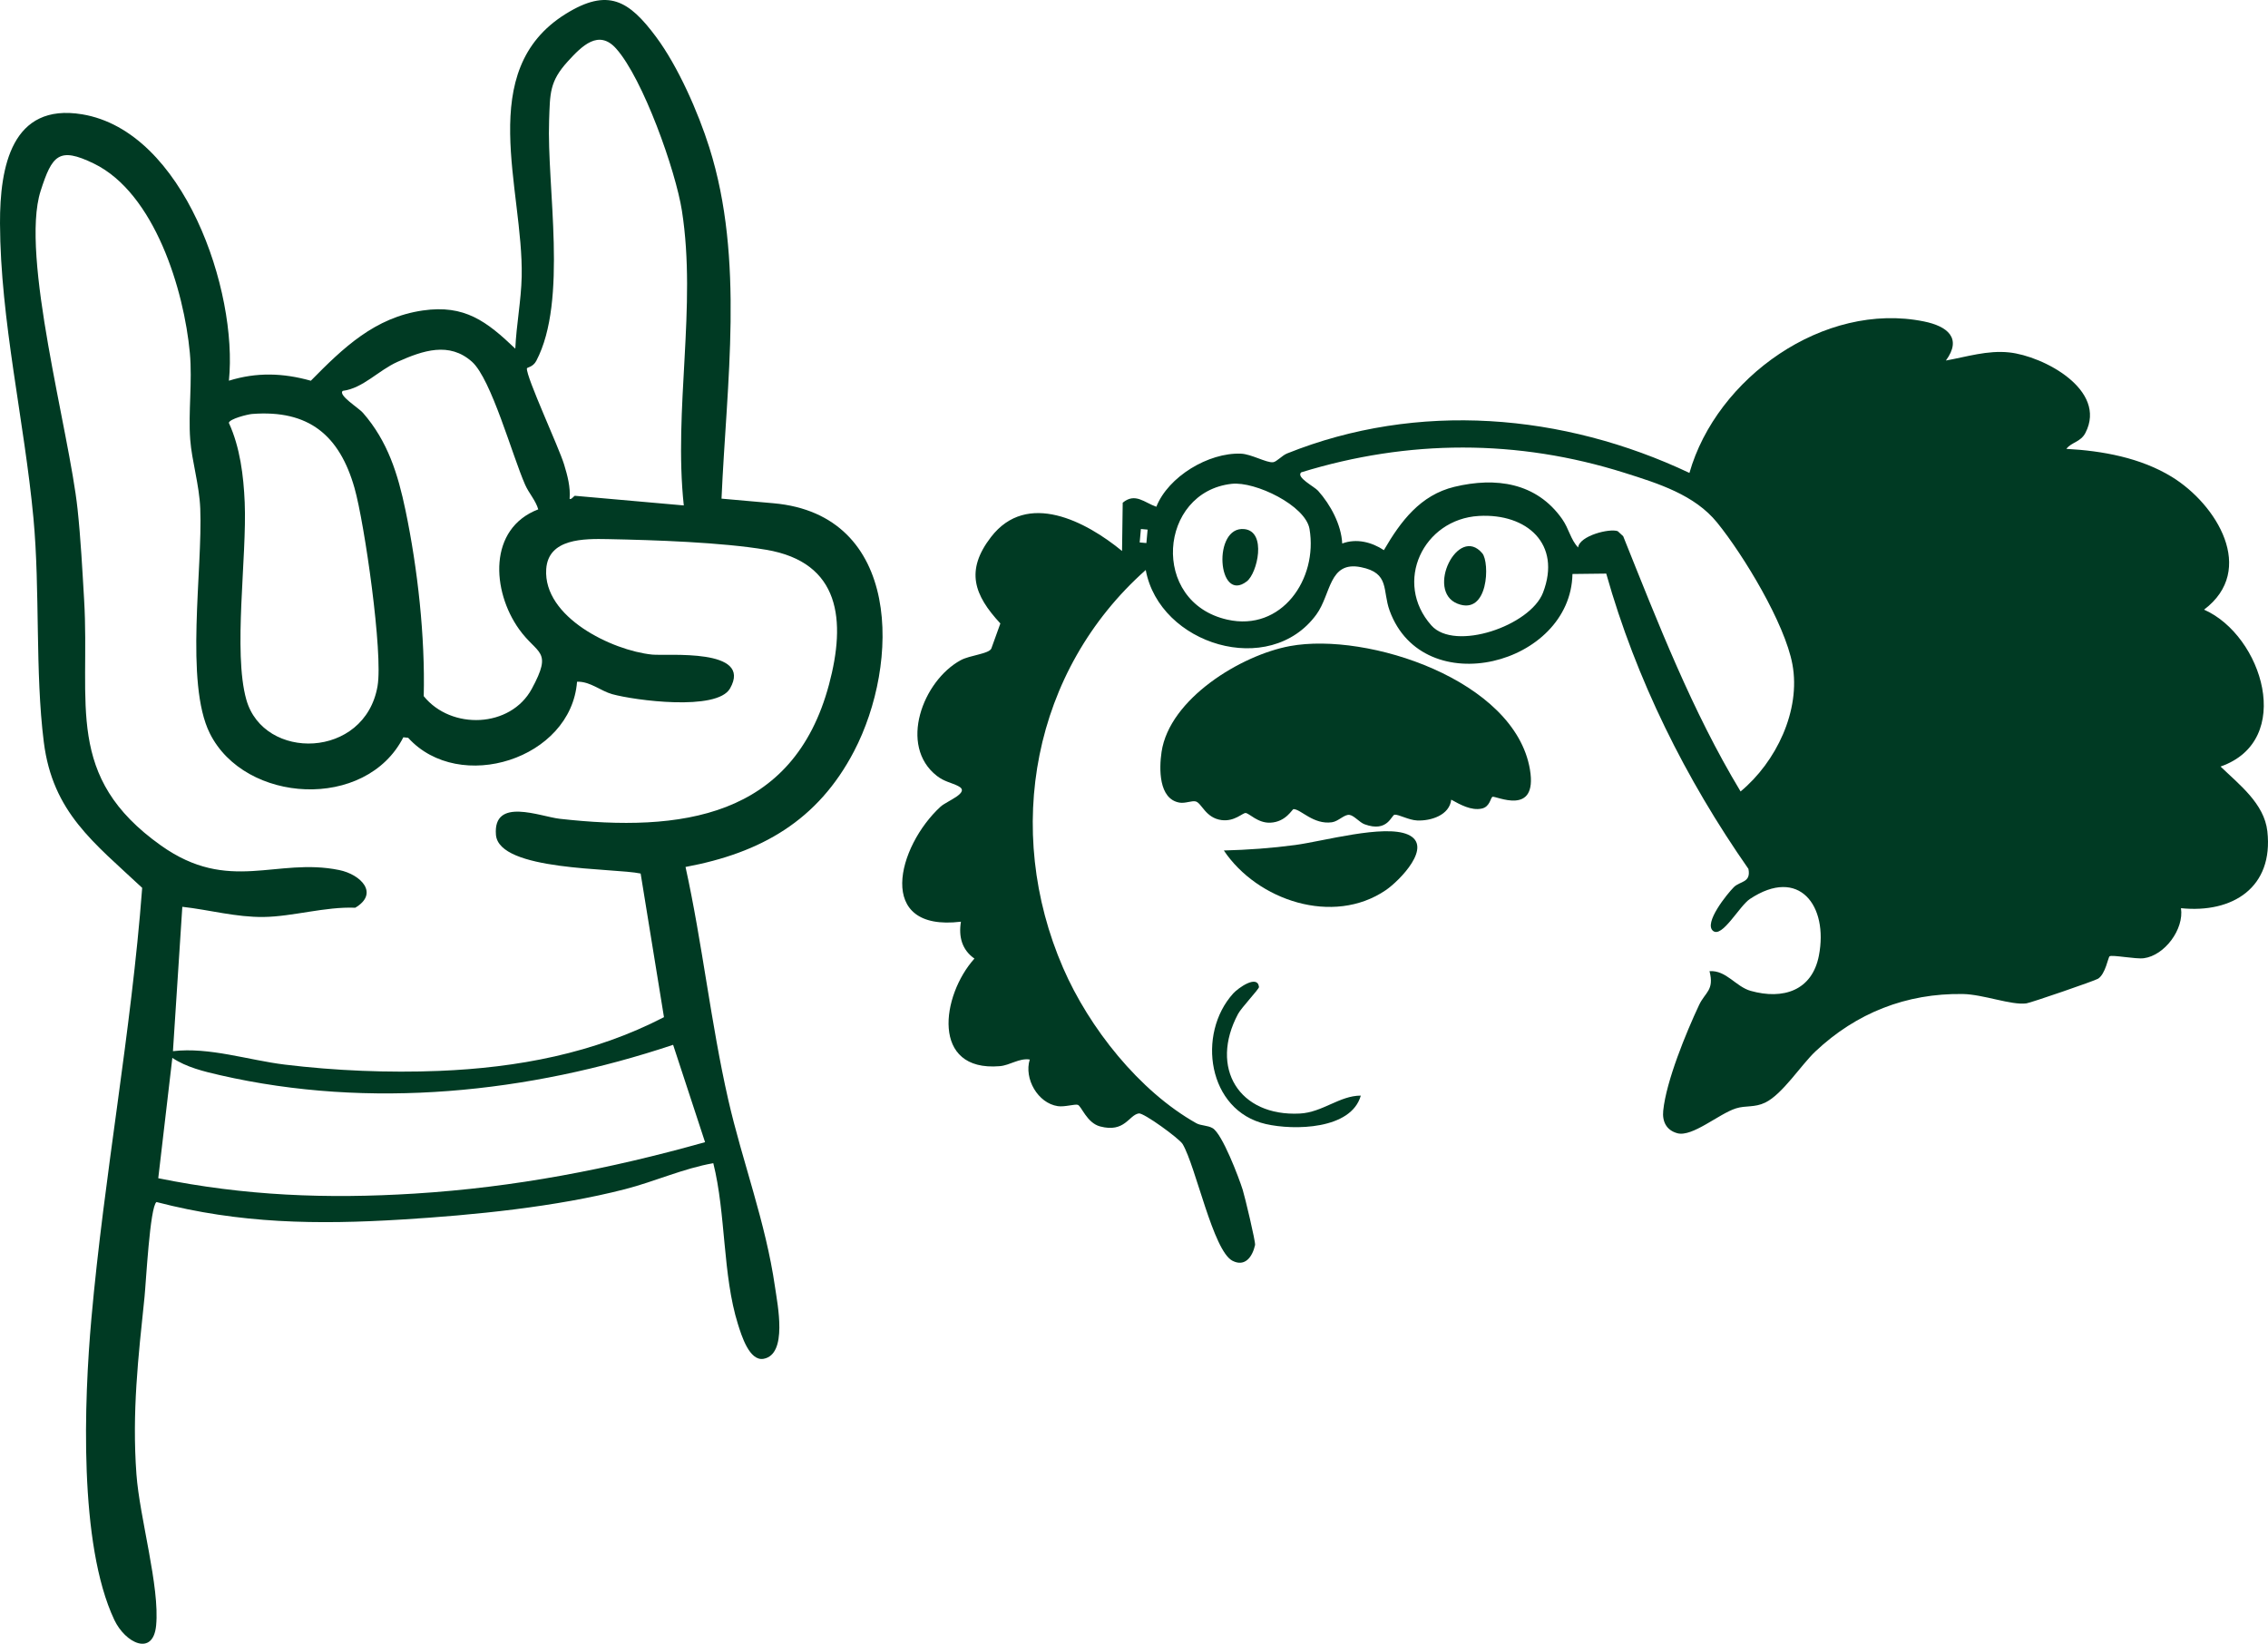 <?xml version="1.0" encoding="UTF-8"?>
<svg xmlns="http://www.w3.org/2000/svg" id="uuid-4e6c9058-43dc-4b3d-ae74-834f4ac356a1" data-name="Ebene 1" width="135.523mm" height="98.212mm" viewBox="0 0 384.159 278.397">
  <defs>
    <style>
      .uuid-c5ad7569-292c-4070-b429-0ad252741438 {
        fill: #003a23;
      }
    </style>
  </defs>
  <path class="uuid-c5ad7569-292c-4070-b429-0ad252741438" d="M329.598,61.062c3.54-.631,7.031-1.762,10.708-1.376,5.829.613,16.68,6.356,12.933,13.623-.818,1.586-2.373,1.572-3.232,2.715,6.093.323,12.591,1.508,17.867,4.745,7.586,4.654,14.397,15.745,5.455,22.486,9.89,4.367,15.418,22.176,2.794,26.572,3.133,3.032,7.395,6.261,7.926,10.957,1.075,9.518-5.867,13.931-14.63,13.033.541,3.574-2.771,8.013-6.301,8.476-1.367.179-5.382-.623-5.791-.325-.26.19-.685,2.985-1.951,3.793-.541.345-11.377,4.074-12.143,4.178-2.553.347-7.316-1.531-10.77-1.585-9.565-.148-18.058,3.213-24.959,9.718-2.428,2.289-5.576,7.25-8.503,8.669-1.821.883-3.279.453-4.957.982-2.893.912-7.395,4.896-9.926,4.211-1.853-.501-2.585-1.971-2.4-3.807.508-5.038,3.872-13.218,6.075-17.91,1.031-2.196,2.605-2.48,1.767-5.736,2.864-.178,4.433,2.628,6.982,3.342,5.489,1.538,10.406-.042,11.549-5.989,1.622-8.441-3.36-15.102-11.689-9.575-1.788,1.187-4.694,6.637-6.236,5.408-1.642-1.309,2.385-6.28,3.511-7.408,1.059-1.061,2.939-.717,2.476-3.097-10.635-15.228-19.033-32.09-24.087-50.014l-5.721.067c-.286,15.424-25.249,21.8-30.961,6.228-1.272-3.469.073-6.398-4.88-7.384-5.441-1.083-5.021,4.578-7.535,8.019-7.923,10.842-26.567,5.118-28.902-7.539-19.156,17.011-24.15,44.02-13.991,67.406,4.397,10.123,12.872,20.85,22.561,26.295.77.433,1.921.339,2.764.838,1.628.963,4.431,8.339,5.094,10.446.342,1.087,2.204,8.834,2.09,9.344-.438,1.967-1.687,3.772-3.83,2.665-3.284-1.696-6.199-15.973-8.441-19.772-.595-.955-6.597-5.321-7.422-5.184-1.704.281-2.356,3.322-6.564,2.201-2.239-.596-3.151-3.446-3.765-3.654-.494-.167-2.23.395-3.393.222-3.383-.503-5.757-4.665-4.747-7.898-1.816-.27-3.329.979-5.092,1.126-11.71.978-9.882-11.996-4.281-18.221-2.122-1.488-2.704-3.719-2.286-6.247-14.609,1.762-10.767-12.772-3.445-19.49,1.056-.969,5.158-2.401,2.978-3.483-1.24-.615-2.36-.75-3.607-1.722-6.546-5.103-2.38-16.109,4.034-19.595,1.564-.85,4.755-1.064,5.184-1.966l1.534-4.257c-4.483-4.824-5.949-8.971-1.588-14.634,6.118-7.945,16.129-2.62,22.199,2.362l.112-8.177c2.113-1.761,3.695-.002,5.696.684,2.02-5.101,8.826-9.2,14.322-8.993,1.768.067,4.326,1.574,5.446,1.453.604-.065,1.522-1.143,2.372-1.484,22.132-8.88,46.769-6.817,68.158,3.294,4.579-16.1,22.789-29.109,39.739-25.653,3.918.799,6.502,2.796,3.702,6.616ZM267.305,92.728c.215-1.991,5.339-3.284,6.715-2.762l.919.848c5.919,14.749,11.65,29.58,19.886,43.234,6.009-4.98,10.228-13.704,8.78-21.529-1.285-6.946-8.261-18.468-12.747-24.005-3.824-4.72-9.968-6.625-15.665-8.425-18.164-5.738-36.656-5.671-54.79-.09-.945.827,2.222,2.41,2.857,3.122,2.115,2.37,3.925,5.729,4.089,8.932,2.405-.901,4.993-.244,7.057,1.125,2.839-4.888,6.179-9.341,11.958-10.729,6.974-1.676,13.883-.734,18.237,5.458,1.158,1.647,1.416,3.453,2.704,4.819ZM208.636,81.943c-12.386,1.378-13.875,20.038-.761,23.001,9.204,2.079,15.373-6.866,13.934-15.354-.675-3.982-9.201-8.088-13.173-7.646ZM250.495,87.385c-9.421.535-14.531,11.251-8.042,18.545,3.954,4.446,16.749.065,18.909-5.561,3.164-8.242-2.743-13.446-10.867-12.985ZM193.248,89.596l-.207,2.277,1.137.103.207-2.277-1.137-.103Z"></path>
  <path class="uuid-c5ad7569-292c-4070-b429-0ad252741438" d="M122.215,84.454l8.795.779c21.752,1.926,21.424,27.13,13.64,42.022-6.135,11.736-15.751,17.201-28.534,19.581,2.845,12.899,4.304,26.552,7.23,39.391,2.412,10.582,6.341,20.74,7.923,31.722.436,3.029,2.176,11.425-1.922,12.187-2.41.448-3.752-3.952-4.357-5.879-2.608-8.315-2.017-18.671-4.17-27.251-5.048.882-9.931,3.113-14.959,4.406-11.715,3.013-25.608,4.386-37.733,5.133-14.429.889-27.502.713-41.621-2.958-1.114.786-1.776,13.656-2.029,16.084-1.069,10.27-2.134,19.515-1.371,30.003.539,7.41,3.976,19.045,3.336,25.638-.514,5.293-5.225,2.975-7.082-.958-6.059-12.828-5.112-37.221-3.884-51.002,2.173-24.381,6.761-48.52,8.605-72.978-8.16-7.651-15.162-12.748-16.664-24.696-1.499-11.921-.607-25.599-1.756-37.936C4.133,71.339.057,54.24 0,37.836c-.033-9.599,1.979-20.452,13.912-18.476,17.238,2.854,26.404,29.945,24.861,45.118,4.683-1.458,9.165-1.319,13.878.006,5.479-5.564,10.818-10.725,18.976-11.902,7.066-1.019,10.796,1.83,15.657,6.471.177-4.042.993-8.154,1.08-12.195.32-14.867-7.999-34.872,7.426-44.484,7.193-4.482,10.746-2.299,15.341,3.877,3.723,5.003,7.13,12.761,9.014,18.723,6.003,18.994,2.921,39.918,2.068,59.48ZM115.822,85.604c-1.756-16.296,2.222-33.678-.317-49.912-1.067-6.824-6.599-22.363-11.135-27.456-2.96-3.323-5.794-.467-8.18,2.146-3.129,3.426-3.015,5.429-3.181,9.994-.411,11.3,3.221,30.497-2.171,40.742-.565,1.074-1.575,1.087-1.591,1.28-.118,1.494,5.433,13.399,6.303,16.273.564,1.862,1.098,3.812.933,5.792.19.295.771-.504.896-.492l18.442,1.633ZM68.319,124.869c-6.334,12.446-26.838,11.275-32.784-.67-4.257-8.551-1.192-27.753-1.615-38.054-.169-4.124-1.423-8.007-1.702-11.71-.349-4.614.385-9.817-.062-14.66-.981-10.618-5.952-27.075-16.276-32.083-5.909-2.867-7.058-1.411-9.001,4.65-3.511,10.954,4.852,40.71,6.256,53.87.542,5.077.81,10.259,1.111,15.358,1.048,17.746-3.399,29.975,13.026,41.635,11.524,8.181,19.526,1.966,30.183,4.151,3.66.75,6.81,3.946,2.718,6.383-5.075-.207-10.618,1.5-15.502,1.565-4.696.063-9.184-1.207-13.791-1.723l-1.587,24.451c6.162-.724,12.808,1.528,18.93,2.274,8.516,1.038,17.594,1.413,26.155,1.067,13.283-.537,26.228-2.969,38.086-9.099l-3.952-24.328c-4.531-.964-24.024-.381-24.51-6.564-.507-6.445,7.503-3.08,10.8-2.708,20.444,2.303,39.565-.097,45.62-22.748,2.887-10.799,1.974-20.694-10.658-22.817-7.561-1.271-18.932-1.647-26.764-1.802-4.074-.08-10.149-.145-10.482,5.101-.514,8.105,11.105,13.746,17.925,14.455,2.524.262,17.152-1.17,13.21,5.739-2.212,3.877-16.157,2.02-19.959.964-1.961-.545-3.73-2.177-5.953-2.11-.997,13.107-19.933,19.067-28.604,9.5l-.816-.087ZM91.171,86.267c-.452-1.545-1.579-2.706-2.224-4.168-2.164-4.907-5.741-17.925-9.005-20.832-3.848-3.427-8.303-1.909-12.594.009-3.264,1.459-5.859,4.488-9.285,4.92-.867.721,2.672,2.875,3.403,3.712,4.221,4.834,5.935,10.377,7.222,16.545,2.064,9.888,3.33,21.385,3.084,31.454,4.641,5.756,14.703,5.408,18.304-1.243,3.591-6.633.978-5.723-2.14-10.074-4.659-6.502-5.289-17.061,3.235-20.323ZM42.698,70.113c-.724.056-3.828.825-3.936,1.507,1.896,4.122,2.495,8.951,2.687,13.473.392,9.237-1.995,25.341.272,33.4,2.94,10.451,20.087,10.068,22.227-2.282.963-5.558-2.205-27.6-3.899-33.557-2.534-8.913-7.743-13.288-17.351-12.541ZM119.424,193.445l-5.41-16.486c-24.473,8.175-51.323,10.962-76.726,5.145-2.774-.635-5.717-1.348-8.098-2.934l-2.385,20.382c14.658,2.98,28.549,3.53,43.427,2.604,16.918-1.052,32.951-4.142,49.191-8.711Z"></path>
  <path class="uuid-c5ad7569-292c-4070-b429-0ad252741438" d="M252.788,134.958c-.331.199-.427,1.689-1.798,1.986-1.79.388-3.673-.675-5.176-1.508-.299,2.634-3.442,3.624-5.777,3.523-1.422-.061-3.096-1.026-3.804-.978-.561.037-1.156,3.075-5.107,1.621-.837-.308-1.731-1.444-2.52-1.583-.871-.153-1.881,1.089-2.998,1.245-3.151.44-5.248-2.206-6.5-2.227-.237-.004-1.278,2.177-3.93,2.297-2.122.096-3.553-1.585-4.184-1.638-.517-.043-1.875,1.486-4.087,1.198-2.712-.353-3.36-2.885-4.37-3.157-.653-.176-1.762.37-2.759.197-3.551-.617-3.446-5.788-3.032-8.58,1.335-9.006,13.468-16.408,21.762-17.933,13.148-2.417,38.067,5.763,40.632,20.886,1.379,8.131-5.899,4.379-6.352,4.651Z"></path>
  <path class="uuid-c5ad7569-292c-4070-b429-0ad252741438" d="M207.297,144.044c4.041-.103,8.09-.391,12.098-.93,4.781-.643,15.011-3.522,19.053-1.779,4.452,1.921-1.419,7.859-3.719,9.427-8.91,6.07-21.766,1.753-27.432-6.718Z"></path>
  <path class="uuid-c5ad7569-292c-4070-b429-0ad252741438" d="M230.496,185.561c-1.626,5.766-11.311,5.912-16.1,4.812-9.838-2.259-11.732-15.268-5.492-22.138.768-.845,4.091-3.266,4.348-1.069.037.315-2.971,3.487-3.539,4.546-4.91,9.167.167,17.413,10.459,16.885,3.846-.197,6.725-3.038,10.323-3.036Z"></path>
  <path class="uuid-c5ad7569-292c-4070-b429-0ad252741438" d="M211.184,98.467c-4.979,3.833-5.854-9.446-.4-8.853,3.814.415,2.195,7.471.4,8.853Z"></path>
  <path class="uuid-c5ad7569-292c-4070-b429-0ad252741438" d="M251.079,93.716c1.279,1.524,1.069,10.619-4.215,8.523-5.427-2.153.11-13.416,4.215-8.523Z"></path>
</svg>
